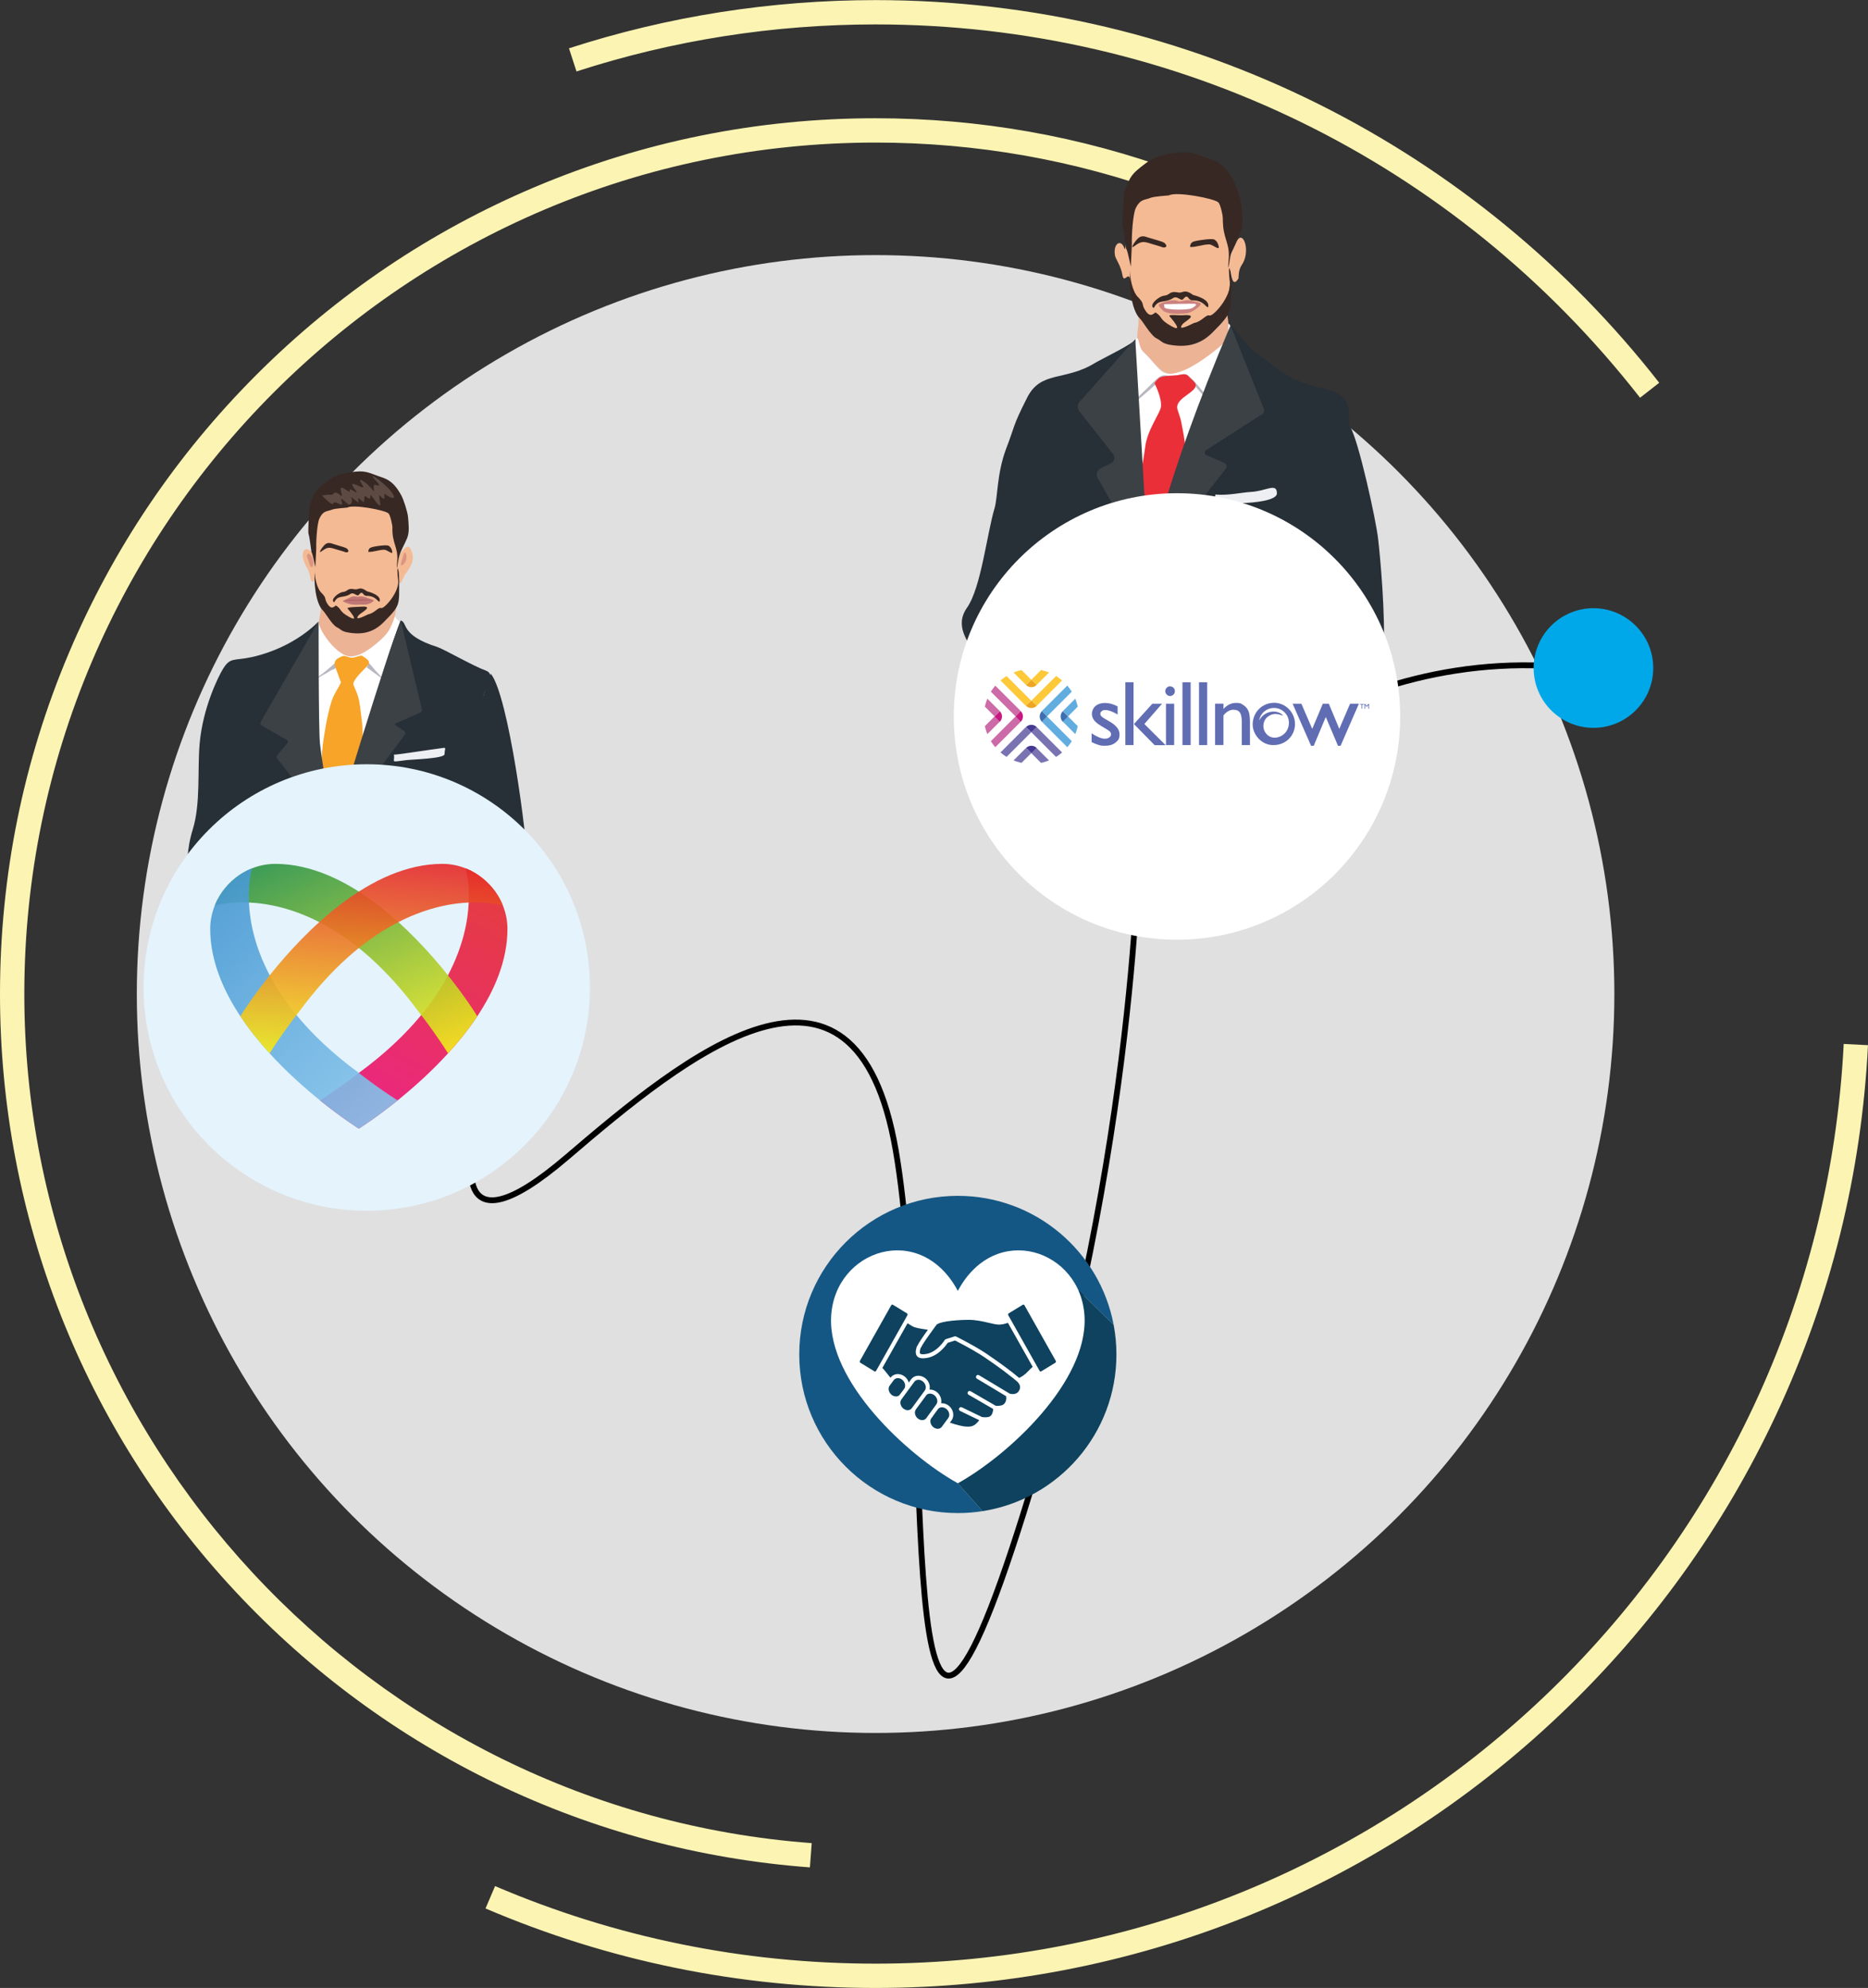 <?xml version="1.0" encoding="UTF-8"?>
<svg id="Layer_2" xmlns="http://www.w3.org/2000/svg" width="1920.044" height="2042.888" version="1.1" xmlns:xlink="http://www.w3.org/1999/xlink" viewBox="0 0 1920.044 2042.888">
  <rect x="0" y="0" width="1920.044" height="2042.888" fill="#333333" stroke="none"/>
  <!-- Generator: Adobe Illustrator 29.5.1, SVG Export Plug-In . SVG Version: 2.1.0 Build 141)  -->
  <defs>
    <linearGradient id="linear-gradient" x1="368.327" y1="651.661" x2="512.375" y2="403.166" gradientTransform="translate(0 507.888)" gradientUnits="userSpaceOnUse">
      <stop offset="0" stop-color="#ed0f79" stop-opacity=".9"/>
      <stop offset="1" stop-color="#e6282b" stop-opacity=".9"/>
    </linearGradient>
    <linearGradient id="linear-gradient1" x1="305.941" y1="364.216" x2="406.552" y2="597.832" gradientTransform="translate(0 507.888)" gradientUnits="userSpaceOnUse">
      <stop offset="0" stop-color="#2c9345" stop-opacity=".9"/>
      <stop offset="1" stop-color="#f6ec1b" stop-opacity=".9"/>
    </linearGradient>
    <linearGradient id="linear-gradient2" x1="213.887" y1="419.506" x2="402.631" y2="628.392" gradientTransform="translate(0 507.888)" gradientUnits="userSpaceOnUse">
      <stop offset="0" stop-color="#4899d3" stop-opacity=".9"/>
      <stop offset="1" stop-color="#87c4eb" stop-opacity=".9"/>
    </linearGradient>
    <linearGradient id="linear-gradient3" x1="372.185" y1="583.577" x2="392.03" y2="373.638" gradientTransform="translate(0 507.888)" gradientUnits="userSpaceOnUse">
      <stop offset="0" stop-color="#f6ec1b" stop-opacity=".9"/>
      <stop offset="1" stop-color="#e6282b" stop-opacity=".9"/>
    </linearGradient>
  </defs>
  <circle cx="899.978" cy="1021.494" r="759.354" fill="#e0e0e0"/>
  <path d="M832.48,1918.979c-225.935-16.755-435.756-117.548-590.812-283.812C85.826,1468.062,0,1250.122,0,1021.494c0-121.491,23.797-239.354,70.73-350.316,45.329-107.17,110.219-203.417,192.868-286.065,82.648-82.648,178.895-147.539,286.064-192.868,110.962-46.933,228.826-70.73,350.316-70.73,106.524,0,210.79,18.431,309.9,54.782l-8.607,23.471c-96.346-35.336-197.715-53.253-301.293-53.253-482.464.001-874.978,392.514-874.978,874.979,0,455.626,355.5,838.897,809.33,872.553l-1.85,24.932h0Z" fill="#fcf4b3"/>
  <path d="M899.979,2042.888c-139.143,0-274.036-27.486-400.931-81.696l9.821-22.99c123.773,52.876,255.361,79.687,391.11,79.687,531.134,0,968.232-415.142,995.097-945.109l24.969,1.266c-6.7,132.175-38.355,259.713-94.085,379.071-54.032,115.722-128.48,219.258-221.278,307.732-190.764,181.876-441.031,282.04-704.702,282.04h0Z" fill="#fcf4b3"/>
  <path d="M1685.741,408.739C1495.34,164.931,1208.94,25.1,899.979,25.1c-105.035,0-208.471,16.26-307.435,48.329l-7.707-23.782C686.294,16.77,792.323.1,899.979.1c80.286,0,160.23,9.349,237.612,27.787,75.217,17.922,148.478,44.531,217.748,79.088,68.028,33.938,132.431,75.644,191.419,123.96,58.646,48.037,112.037,102.682,158.687,162.417l-19.703,15.388h-.001Z" fill="#fcf4b3"/>
  <path d="M486.09,1182.488s-24.149,110.012,96.596,6.708c120.745-103.304,296.497-248.199,338.087-6.708s-6.708,788.87,119.404,409.193,130.137-719.106,130.137-719.106c0,0,163.677-199.23,417.242-188.497" fill="none" stroke="#000" stroke-miterlimit="10" stroke-width="6"/>
  <g>
    <g>
      <path d="M329.368,622.727c2.621,5.038-6.171,18.102,2.367,29.031,7.017,8.965,15.978,23.651,29.419,22.542,13.949-1.195,23.079-11.271,33.477-19.553,4.142-3.33,8.792-9.478,9.891-14.772.254-1.281,5.41-23.822.423-14.003-3.72,7.343-19.021,19.638-27.897,22.542-7.017,2.305-20.543,3.33-30.095-6.319-3.128-3.074-16.062-16.565-17.584-19.468h-.001Z" fill="#ecb395" fill-rule="evenodd"/>
      <path d="M329.875,526.072c-5.241,3.159-7.017,19.297-7.017,29.372,0,9.136-1.015,17.589-1.015,27.579,0,19.468,5.326,22.883,12.681,39.277,4.819,10.844,21.98,21.517,36.098,19.041,10.314-1.793,16.569-4.952,25.277-13.747,10.736-10.844,15.555-20.407,13.949-35.947-.761-7.77.507-30.141-2.705-35.264-3.635-5.891-2.282-19.041-3.889-26.64-2.113-10.502-36.182-11.271-42.184-10.758-5.241.512-25.023,3.245-31.194,7.087h-.001Z" fill="#f4ba94" fill-rule="evenodd"/>
      <path d="M409.087,572.606c1.944-2.561,9.299-15.967,12.85-8.709,5.241,10.758,1.099,17.418-5.833,26.811-1.691,2.305-5.579,16.308-7.101,2.903-.254-2.22-.338-20.407.084-21.005h0Z" fill="#f4ba94" fill-rule="evenodd"/>
      <path d="M323.281,570.728c-2.705-3.586-10.06-11.185-11.92-2.22-1.606,8.197,5.918,15.625,7.017,22.285,1.944,12.295,5.664,7.343,5.664-4.269,0-1.878.085-14.772-.761-15.796h0Z" fill="#f4ba94" fill-rule="evenodd"/>
      <path d="M323.704,586.353c-1.437,10.844.592,33.727,8.2,40.984,2.621,2.476,9.384,14.772,14.371,17.248,4.481,2.22,4.481,4.184,11.497,5.379,14.456,2.562,26.038,0,36.52-10.502,17.668-17.845,15.978-17.162,15.978-43.375,0-12.978-3.297-18.528-1.014.171,1.522,12.125-14.541,29.885-17.584,28.604-2.79-1.195-6.848,5.379-13.188,6.404-.423.085-15.724,8.368-9.891,1.025,1.944-2.476,17.415-10.075,1.775-8.795-1.86.171-14.287.256-13.103,1.793,1.268,1.622,12.934,14.857,2.029,8.88-11.328-6.148-7.355-7.599-13.949-11.954-1.775.683-4.819,5.977-9.806-3.501-2.114-4.099.423-3.928-5.58-9.99-4.227-4.269-7.017-16.735-6.256-22.371h.001Z" fill="#372824" fill-rule="evenodd"/>
      <path d="M343.401,618.885c-4.396-2.476,4.396-10.161,9.384-10.588,4.734-.427,4.058-4.355,11.582-2.732,4.481.854,5.072-3.586,13.019,2.135.085.085,15.217,3.415,12.765,10.588-2.283,0-3.72-5.977-13.357-5.977-4.481,0-3.382-6.489-8.116-.939-1.691,2.049-4.988-3.33-8.454-1.025-7.101,4.696-12.681.683-16.4,8.112-.085.171-.423.427-.423.427h0Z" fill="#372824" fill-rule="evenodd"/>
      <path d="M317.279,568.593c-3.551,2.476-.845,4.696.423,9.734,3.043,12.039,8.369-3.245-.423-9.734h0Z" fill="#da9583" fill-rule="evenodd"/>
      <path d="M414.498,571.155c2.198-9.392,6.594,4.952-.845,9.563-3.635,2.135.085-6.148.845-9.563h0Z" fill="#da9583" fill-rule="evenodd"/>
      <path d="M324.211,582.767c-.507-.854-2.536-13.235-4.058-15.369-.169-.256-1.86-15.625-2.959-18.443-.93-2.22.676-28.604,1.606-30.995,5.157-13.491,5.918-14.686,18.176-23.908,7.186-5.465,14.287-7.172,22.741-8.624,16.654-2.732,18.683.427,33.9,5.465,9.046,3.074,14.371,9.905,18.936,18.272,2.367,4.44,6.425,17.077,6.848,22.2.507,6.916,1.775,14.857-.93,21.602-3.043,7.428-6.848,12.893-8.707,20.834-.423,1.537-2.959,19.468-1.522,3.159,1.268-15.028-5.41-18.102-4.903-34.922,0-2.732-2.282-12.979-4.058-14.516-4.058-3.415-36.267-9.478-42.353-5.891-.085.085-12.765.854-15.555,2.049-5.241,2.135-9.046.683-13.019,9.051-2.452,5.038-3.551,23.822-3.297,29.97.085,2.049-1.014,19.895-.845,20.065h0Z" fill="#372824" fill-rule="evenodd"/>
      <path d="M330.72,508.824c1.775,1.793,10.567,11.441,11.751,8.624,1.353-3.416,6.594,1.281,8.792,1.281,2.029-2.476-5.749-11.783,6.425-.683,2.198,2.049,5.918-2.732,3.297-6.404-2.874-4.099,7.862,5.977,7.608,4.611-1.691-8.88,1.353-1.879,5.157-.512.676,3.245.507-7.001,1.353-6.233,11.074,9.478.592-9.051,10.06,4.44,11.243,15.967,1.522-8.88,5.749-4.269,7.186,7.855,2.621-3.586,4.734-1.964,2.198,1.622,12.596,8.197,8.2,0-4.311-8.197-31.194-28.262-16.485-12.637,6.678,7.172-2.452,1.708-2.959,3.671-1.522,5.806,4.311,10.758-6.087-.427-.676-.683-13.103-11.015-6.002-.341,6.425,9.648-18.852-9.99-7.101,5.465,5.58,7.258-6.848-3.501-5.833.171,1.944,6.745-12.173-10.161-8.623,2.305,2.959,10.246-4.227-4.269-8.538,1.878-.93,1.281-3.382.085-7.524.939-.423.085-3.635.427-3.973.085h-.001Z" fill="#5d4b43" fill-rule="evenodd"/>
      <path d="M328.861,567.312c-.254-1.451,3.973-7.172,6.171-8.453,1.775-1.11,3.804-1.281,7.355.085,1.437.598,10.06,2.988,11.159,3.416,2.536.939,3.043,1.11,4.058,2.561,1.691,2.305-1.099,3.245-3.212,2.305-1.353-.598-7.186-2.135-9.299-2.818-6.932-2.305-8.707-2.22-14.456,2.049-.254.256-1.691,1.11-1.775.854h-.001Z" fill="#372824" fill-rule="evenodd"/>
      <path d="M378.738,565.519c.845-2.732,2.621-3.074,6.171-3.842,2.113-.427,12.596-2.135,14.625-.769,2.114,1.281,3.128,3.33,3.635,5.892.761,3.842-5.157-1.878-8.2-1.878-5.495,0-11.074,2.476-16.316,2.22-.254,0,.085-1.451.085-1.622h0Z" fill="#372824" fill-rule="evenodd"/>
      <path d="M362,613.079c2.874-.768,5.326.598,6.425.171,1.014-.427,3.128-.512,4.227-.341,2.452.427,5.579,1.793,8.031,2.561.338.171,3.973,1.366,3.72,1.622-2.113,2.561-6.848,4.525-10.144,4.269-1.775-.171-3.466-.085-5.241,0-1.691.085-2.621.171-4.565.085-3.973-.171-6.932-1.024-10.567-2.732-.169-.085-2.282-1.025-1.099-1.451,1.86-.854,8.031-3.842,9.215-4.184h-.002Z" fill="#c07877" fill-rule="evenodd"/>
      <path d="M353.546,617.348c.254-.427,7.27-1.281,8.2-1.281,1.184.086,1.691.086,2.874.342,1.775.427,4.481-.342,6.087-.512,3.635-.256,7.186.342,10.736.598.085,0,3.551.427,2.452.427-2.367,0-9.046.171-11.666.171-.761,0-4.058.341-5.833.256-.845,0-7.524.171-8.876.171-1.268,0-2.452.085-3.635-.171h-.339Z" fill="#b2605e" fill-rule="evenodd"/>
      <path d="M328.015,637.242c-7.101,8.965-7.186,42.009-8.454,54.988-5.749,57.72,9.891,108.694,15.132,136.53.085.683,6.848,24.505,7.693,20.578.93-5.123,11.244-31.08,16.992-43.802,1.86-4.184,23.163-69.503,24.431-73.772,6.932-22.371,17.753-46.278,23.84-72.747.676-2.903,4.227-12.722,3.297-19.297-.338-2.22-2.283-2.22-3.551-4.013-2.705-3.842,0-3.33-6.509,10.075-4.819,9.99-24.854,26.042-36.267,28.775-17.584,4.269-40.747-32.275-36.605-37.313h0v-.002Z" fill="#fff" fill-rule="evenodd"/>
      <path d="M321.421,699.914c.169-.768,12.004-8.88,13.526-10.417,2.79-2.647,5.918-4.611,8.876-7.77,1.691-1.878-.085.341,1.099,3.159,1.183,2.903-3.72,2.818-6.509,5.123-1.184.939-16.823,9.307-16.992,9.905h0Z" fill="#b9b6c0" fill-rule="evenodd"/>
      <path d="M378.738,681.215c.676-.085,6.002,6.404,7.355,8.112.93,1.025,11.92,11.868,3.635,5.806-1.099-.854-12.765-9.221-12.765-9.307s2.198-3.671,1.775-4.611h0Z" fill="#b9b6c0" fill-rule="evenodd"/>
      <path d="M352.785,674.043c-13.864,4.867-8.116,9.734-4.481,21.431.254.683,1.944,5.294,2.198,5.636-1.775,4.525-7.439,12.125-9.722,19.638-3.973,12.808-5.749,23.395-7.862,36.63-3.212,20.749-3.466,39.789.254,57.464.676,3.415,7.693,42.692,8.707,40.643,10.652-21.261,16.4-46.193,23.417-66.942,7.27-21.261,9.046-30.397,6.087-52.597-2.536-19.297-2.198-18.528-8.031-32.019-1.691-3.842,8.454-13.662,11.244-16.564,5.157-5.209,8.2-7.087-2.621-13.576-.93-.598-7.778,2.135-9.637,2.135-3.973,0-7.862-2.476-9.553-1.878h0Z" fill="#f7a428" fill-rule="evenodd"/>
      <path d="M411.961,637.669c7.355,2.049-.845,15.113,37.619,27.238,6.087,1.878,37.619,19.895,49.455,24.078,12.004,4.184-1.606,17.845-2.452,29.116-.845,10.332-23.671,74.199-23.248,83.506.761,16.138,2.79,36.801-7.355,49.523-7.27,9.136-11.244,62.758-6.002,75.736,4.396,10.673,8.116,63.526,6.425,77.871-1.944,15.369-4.142,29.372-6.34,48.157-5.579,45.681-29.588,36.032-57.57,38.936-23.671,2.476-54.273-1.196-65.094-35.093-.169-.427-9.13-47.644-8.792-41.241.423,8.538-6.932,44.998-16.147,51.487-18.176,12.978-28.489,17.76-52.244,14.857-6.171-.768-28.658-12.381-28.151-19.468,1.522-19.553,5.664-26.64,5.664-52.597,0-31.507,10.821-47.73,16.316-78.298,5.579-30.995,12.089-47.218,4.311-80.518-1.944-8.453-2.536,2.049-3.72,10.075-.93,6.575,1.099,23.224-2.282,31.08-2.874,6.575-17.584,129.955-18.26,144.812-.254,5.294-4.396,27.75-8.876,27.921-12.427.427-12.85-1.451-30.011.683-19.866,2.476-11.92-1.537-11.92-22.2,0-40.387-1.775-102.717,6.678-139.86,3.466-15.198,1.353-29.201,8.2-51.231,8.2-26.725,4.65-60.538,7.017-87.775,3.212-37.057,19.275-69.418,24.093-77.188,7.608-12.21,10.905-7.941,29.588-12.039,44.974-9.99,68.814-36.971,68.645-36.715-11.582,19.724-7.777,130.895,1.606,156.766,4.058,11.271,9.384,35.264,11.328,47.474,4.396,26.896,18.767-45.339,23.079-55.158,6.932-15.796,26.376-76.761,28.912-89.824,2.621-13.149,18.767-60.281,19.528-60.111h0Z" fill="#272f37" fill-rule="evenodd"/>
      <path d="M404.841,775.479c1.522,8.026-5.326,7.941,13.611,5.55,5.072-.598,38.465-1.537,38.465-5.977,0-8.368,5.326-7.087-13.442-4.781-3.635.427-38.465,5.806-38.634,5.208h0Z" fill="#eeeff2" fill-rule="evenodd"/>
      <path d="M504.446,692.315c18.26,22.285,37.704,170.257,37.788,197.921,0,11.783,8.031,35.264-1.86,75.992-3.043,12.808-24.516,101.778-24.009,115.269.423,11.1-7.186-4.611-8.961,1.793,0,.085-11.666,5.891-9.468-4.782,2.029-10.332-13.695-18.699-21.726-12.893-.085.085-19.613,1.622-19.613-1.622,0-22.029,14.625-77.529,21.98-99.644,9.215-27.75-5.918-76.163-9.468-104.938-3.381-28.092,6.594-86.238,17.246-112.195,5.072-12.381,12.343-39.96,18.091-54.902h0Z" fill="#272f37" fill-rule="evenodd"/>
      <path d="M327.508,638.523l-59.424,102.979c-.867,1.503-.348,3.425,1.158,4.286l25.798,14.753c1.026.587,1.27,1.959.51,2.864l-10.411,12.398c-.952,1.134-.981,2.78-.068,3.947l57.766,73.785s-12.471-73.637-13.989-89.683-1.342-125.328-1.342-125.328h.002Z" fill="#3c4146" fill-rule="evenodd"/>
      <path d="M411.961,637.669l21.695,91.243c.323,1.359-.369,2.756-1.647,3.321l-25.38,11.235c-.74.327-.824,1.343-.149,1.789l8.761,5.777c1.39.917,1.724,2.814.73,4.15l-73.134,98.349s54.92-182.894,69.123-215.865h0Z" fill="#3c4146" fill-rule="evenodd"/>
    </g>
    <g>
      <circle cx="376.972" cy="1014.78" r="229.416" fill="#e4f3fc"/>
      <g>
        <path d="M516.925,930.623c-.745-1.866-1.546-3.706-2.451-5.489-.039-.077-.083-.151-.122-.228-.708-1.382-1.461-2.737-2.26-4.064-.105-.174-.218-.341-.324-.514-.759-1.235-1.549-2.449-2.383-3.632-.137-.194-.283-.381-.422-.574-.832-1.154-1.69-2.289-2.59-3.388-.147-.18-.303-.352-.452-.53-.914-1.094-1.853-2.166-2.831-3.201-.161-.17-.329-.332-.492-.501-.981-1.018-1.986-2.013-3.026-2.969-.202-.185-.412-.361-.616-.544-1.006-.903-2.031-1.784-3.087-2.628-.318-.253-.647-.492-.97-.74-.945-.729-1.902-1.442-2.882-2.121-.555-.382-1.126-.742-1.693-1.108-.751-.488-1.503-.976-2.272-1.435-.974-.576-1.968-1.12-2.972-1.647-.366-.194-.726-.398-1.095-.586-1.761-.885-3.574-1.67-5.416-2.398.376,1.242,4.151,14.307,3.218,35.115-.867,19.335-5.835,45.364-21.36,74.794-6.886,13.054-15.865,26.775-27.485,40.886-15.921,19.333-36.778,39.385-64.116,59.433,0,0-17.538,14.024-39.85,28.262,22.75,18.328,39.85,29.022,39.85,29.022,0,0,17.101-10.695,39.851-29.022,15.826-12.75,34.385-29.209,51.836-48.334,10.734-11.764,21.045-24.534,30.042-38.085,18.207-27.426,31.029-58.023,31.029-89.826,0-8.42-1.682-16.49-4.658-23.947h-.001Z" fill="url(#linear-gradient)"/>
        <path d="M488.195,1040.54s-10.2-16.321-27.72-38.244c-.016-.02-.034-.042-.05-.062-36.169-45.248-103.597-114.496-177.523-114.496-8.379,0-16.401,1.656-23.816,4.587-1.842.728-3.655,1.513-5.416,2.398-.369.188-.729.391-1.095.586-1.004.527-1.998,1.071-2.972,1.647-.769.459-1.521.946-2.272,1.435-.567.366-1.138.726-1.693,1.108-.981.679-1.937,1.393-2.882,2.121-.322.248-.652.486-.97.74-1.056.844-2.081,1.725-3.087,2.628-.204.183-.415.359-.616.544-1.04.956-2.045,1.951-3.026,2.969-.162.168-.331.33-.492.501-.978,1.035-1.917,2.108-2.831,3.201-.149.178-.304.35-.452.53-.9,1.1-1.758,2.234-2.59,3.388-.139.193-.286.38-.422.574-.834,1.183-1.624,2.397-2.383,3.632-.106.173-.22.34-.324.514-.799,1.327-1.552,2.682-2.26,4.064-.039.077-.083.151-.122.228-.905,1.784-1.706,3.623-2.451,5.489,1.164-.353,14.254-4.145,35.139-3.183,39.639,1.828,107.367,20.804,175.018,113.056,0,0,.756.947,2.055,2.625.01.013.017.022.027.035,4.585,5.923,16.138,21.222,27.544,39.326,10.734-11.764,21.045-24.534,30.042-38.085-1.498-2.479-2.359-3.856-2.359-3.856h-.001Z" fill="url(#linear-gradient1)"/>
        <path d="M368.828,1102.554c-27.338-20.048-48.195-40.1-64.116-59.433-11.62-14.111-20.599-27.832-27.485-40.886-15.525-29.431-20.493-55.459-21.36-74.794-.933-20.808,2.842-33.873,3.218-35.115-1.842.728-3.655,1.513-5.416,2.398-.369.188-.729.391-1.095.586-1.004.527-1.998,1.071-2.972,1.647-.769.459-1.521.946-2.272,1.435-.567.366-1.138.726-1.693,1.108-.981.679-1.937,1.393-2.882,2.121-.322.248-.652.486-.97.74-1.056.844-2.081,1.725-3.087,2.628-.204.183-.415.359-.616.544-1.04.956-2.045,1.951-3.026,2.969-.162.168-.331.33-.492.501-.978,1.035-1.917,2.108-2.831,3.201-.149.178-.304.35-.452.53-.9,1.1-1.758,2.234-2.59,3.388-.139.193-.286.38-.422.574-.834,1.183-1.624,2.397-2.383,3.632-.106.173-.22.34-.324.514-.799,1.327-1.552,2.682-2.26,4.064-.039.077-.083.151-.122.228-.905,1.784-1.706,3.623-2.451,5.489-2.976,7.457-4.658,15.527-4.658,23.947,0,31.804,12.822,62.401,31.029,89.827,8.996,13.55,19.307,26.319,30.04,38.082,17.452,19.127,36.011,35.586,51.838,48.336,22.75,18.328,39.851,29.022,39.851,29.022,0,0,17.101-10.695,39.85-29.022-22.312-14.238-39.85-28.262-39.85-28.262h-.001Z" fill="url(#linear-gradient2)"/>
        <path d="M514.474,925.133c-.039-.077-.083-.151-.122-.228-.708-1.382-1.461-2.737-2.26-4.064-.105-.174-.218-.341-.324-.514-.759-1.235-1.549-2.449-2.383-3.632-.137-.194-.283-.381-.422-.574-.832-1.154-1.69-2.289-2.59-3.388-.147-.18-.303-.352-.452-.53-.914-1.094-1.853-2.166-2.831-3.201-.161-.17-.329-.332-.492-.501-.981-1.018-1.986-2.013-3.026-2.969-.202-.185-.412-.361-.616-.544-1.006-.903-2.031-1.784-3.087-2.628-.318-.253-.647-.492-.97-.74-.945-.729-1.902-1.442-2.882-2.121-.555-.382-1.126-.742-1.693-1.108-.751-.488-1.503-.976-2.272-1.435-.974-.576-1.968-1.12-2.972-1.647-.366-.194-.726-.398-1.095-.586-1.761-.885-3.574-1.67-5.416-2.398-7.417-2.931-15.439-4.587-23.818-4.587-73.926,0-141.354,69.248-177.524,114.497-.016.02-.034.042-.05.062-17.519,21.923-27.72,38.244-27.72,38.244,0,0-.855,1.368-2.358,3.857,8.996,13.55,19.307,26.319,30.04,38.082,11.409-18.111,22.959-33.399,27.546-39.324.01-.013.017-.022.027-.035,1.299-1.677,2.055-2.625,2.055-2.625,67.651-92.252,135.379-111.228,175.018-113.056,20.885-.963,33.975,2.83,35.139,3.183-.745-1.866-1.546-3.706-2.451-5.489h0Z" fill="url(#linear-gradient3)"/>
      </g>
    </g>
  </g>
  <g>
    <path d="M1071.948,1290.027l-87.42,234.24,25.48,28.63c-8.3,1.31-16.81,1.99-25.48,1.99-90.03,0-163.01-72.98-163.01-163s72.98-163.01,163.01-163.01c79.63,0,145.93,57.11,160.16,132.61l-72.74-71.46Z" fill="#155784" fill-rule="evenodd"/>
    <path d="M1147.527,1391.887c0,81.35-59.6,148.79-137.52,161.01l-25.48-28.63,87.42-234.24,72.74,71.46c1.87,9.85,2.84,20.01,2.84,30.4Z" fill="#0e425e" fill-rule="evenodd"/>
    <g>
      <path d="M984.525,1524.268c-52.121-28.994-133.577-104.298-130.24-171.178,3.447-69.1,91.91-98.516,130.24-26.516,38.33-71.999,126.793-42.583,130.24,26.516,3.336,66.88-78.12,142.184-130.24,171.178Z" fill="#fff" fill-rule="evenodd"/>
      <g>
        <path d="M1040.669,1415.731c-2.728-2.154-6.197-4.831-9.475-7.332-4.529-3.363-10.752-7.84-18.881-13.376-.991-.675-2.041-1.361-3.117-2.051-.574-.366-1.141-.726-1.712-1.085-10.186-6.355-22.673-12.767-25.825-14.369l-7.544,2.398c-1.991,3.021-10.56,14.824-23.45,15.821-.709.074-1.411.111-2.06.111-2.908,0-4.912-.788-6.134-2.415-1.457-1.938-1.571-4.794-.355-8.978.034-.118.078-.234.134-.345,2.383-4.8,7.258-11.729,11.512-17.605-.82-.126-1.675-.252-2.554-.385-5.118-.755-10.409-1.538-13.204-3.121-1.214-.691-3.128-1.851-5.218-3.146l-25.828,45.869,2.172,2.418c.089.108,2.612,3.246,6.164,7.686l.066-.089c1.741-2.348,4.478-3.695,7.512-3.695,2.545,0,5.103.951,7.203,2.683,1.992,1.631,3.341,3.778,4,6.049l2.434-3.317c1.743-2.357,4.483-3.705,7.518-3.705,2.548,0,5.104.951,7.201,2.683,3.589,2.944,5.115,7.569,4.189,11.556.158-.006.314-.028.474-.028,2.543,0,5.101.954,7.203,2.683,3.543,2.92,5.08,7.467,4.227,11.418.286-.028.572-.046.866-.046,2.541,0,5.1.951,7.203,2.677,4.694,3.861,5.872,10.597,2.623,15.009l-1.672,2.258c7.529,2.591,11.915,3.348,11.989,3.363.058.009.12.025.175.034,2.144.542,8.501,1.523,12.141-.434,2.631-1.412,4.627-3.791,5.834-5.508l-19.654-9.486c-1.028-.498-1.463-1.738-.963-2.769.497-1.034,1.735-1.465,2.772-.966l20.841,10.064c.158-.012.312-.028.475,0,1.426.231,5.611.545,7.71-.828,2.558-1.677,3.095-5.606,3.2-7.517l-25.305-14.652c-.992-.575-1.331-1.846-.755-2.837.575-.994,1.84-1.332,2.837-.757l25.943,15.024c1.812.12,6.029.068,7.91-1.452,3.351-2.726,2.923-7.027,2.674-8.446l-30.017-18.021c-.983-.588-1.3-1.868-.711-2.846.591-.985,1.871-1.298,2.849-.711l31.594,18.965c2.185.563,7.198,1.28,9.614-3.147,1.8-3.305,1.144-6.348-1.98-9.317l-4.844-3.99v.003Z" fill="#0e425e"/>
        <path d="M950.509,1428.989c1.969-2.677,1.108-6.867-1.917-9.35-1.358-1.123-2.978-1.738-4.564-1.738-1.734,0-3.217.717-4.178,2.009l-13.321,18.159c-1.965,2.661-1.104,6.852,1.914,9.347,1.355,1.117,2.977,1.735,4.561,1.735,1.734,0,3.218-.714,4.181-2.015l.023-.031,13.301-18.116h0Z" fill="#0e425e"/>
        <path d="M960.456,1433.85c-1.358-1.117-2.98-1.735-4.564-1.735-1.354,0-2.546.452-3.465,1.268-.254.228-10.986,14.889-10.986,14.889-.083.111-.132.243-.206.36-.182.295-.345.6-.466.92-.98,2.597.005,5.944,2.58,8.067,1.363,1.123,2.987,1.738,4.574,1.738,1.732,0,3.211-.717,4.168-2.012l10.284-14.141c1.966-2.671,1.103-6.861-1.918-9.353h0Z" fill="#0e425e"/>
        <path d="M972.754,1447.905c-1.36-1.12-2.983-1.738-4.566-1.738-1.731,0-3.212.717-4.172,2.018,0,0-7.114,9.704-7.272,10.083-1.102,2.615-.112,6.086,2.526,8.264,1.36,1.12,2.986,1.735,4.571,1.735,1.731,0,3.212-.717,4.169-2.015l6.663-9.009c1.963-2.668,1.102-6.855-1.918-9.338h-.001Z" fill="#0e425e"/>
        <path d="M929.527,1426.973c1.682-2.634.789-6.686-2.085-9.043-1.363-1.123-2.984-1.738-4.569-1.738-1.732,0-3.214.717-4.177,2.012l-4.251,5.744c-1.958,2.658-1.098,6.858,1.92,9.344,1.36,1.12,2.983,1.738,4.567,1.738,1.32,0,2.492-.424,3.4-1.2.275-.237,5.132-6.763,5.194-6.858h0Z" fill="#0e425e"/>
        <path d="M1025.713,1361.167c-2.723-.228-5.895-.972-9.572-1.835-5.744-1.349-12.896-3.029-20.401-3.029l-.517.002c-16.929.161-30.709,2.383-32.769,5.281-.483.677-1.043,1.452-1.64,2.274-.442.609-.897,1.234-1.388,1.904-.375.517-.779,1.071-1.174,1.615-4.351,5.978-9.712,13.464-12.202,18.408-.983,3.471-.589,4.718-.261,5.154.471.628,1.791.757,2.815.757.523,0,1.084-.034,1.691-.096,12.376-.958,20.613-14.372,20.696-14.507.26-.428.669-.754,1.148-.906l4.103-1.305,4.963-1.578c.205-.065.418-.097.629-.097.318,0,.635.074.926.218.168.085,14.816,7.415,26.65,14.769.843.524,1.674,1.046,2.48,1.569.951.614,1.874,1.222,2.757,1.825,7.969,5.43,14.083,9.815,18.596,13.158,6.64,4.915,9.778,7.546,9.99,7.721l.003.003,4.261,3.514c.015-.012.034-.019.046-.025,1.4-.609,4.089-2,7.097-4.732,1.282-1.16,2.201-2.123,3.091-3.052,1.089-1.144,2.12-2.221,3.631-3.471.034-.029.071-.058.103-.086l-25.463-45.235c-3.537,1.231-7.174,2.038-10.287,1.781h-.002Z" fill="#0e425e"/>
        <path d="M932.671,1351.598c.386-.689.174-1.595-.461-1.981l-14.445-8.809c-.186-.114-.389-.172-.605-.172-.449,0-.857.248-1.088.662l-32.177,57.145c-.383.683-.168,1.589.471,1.98l14.441,8.807c.568.345,1.355.111,1.697-.492l32.168-57.139h0Z" fill="#0e425e"/>
        <path d="M1085.154,1398.442l-32.174-57.139c-.234-.417-.642-.665-1.089-.665-.214,0-.414.058-.601.171l-14.444,8.809c-.64.391-.857,1.297-.471,1.98l32.172,57.139c.343.612,1.115.84,1.701.492l14.433-8.806c.641-.392.857-1.298.472-1.982h0Z" fill="#0e425e"/>
      </g>
    </g>
  </g>
  <g>
    <g>
      <path d="M1169.789,324.532c2.344,12.589-6.073,26.578,5.22,36.585,5.433,4.735,15.128,17.97,21.413,21.198,15.341,7.64,35.263-8.393,47.834-17.431,15.98-11.513,20.774-13.235,18.217-34.325-1.811-14.526-.746-3.874-11.293,5.595-6.179,5.703-15.767,16.033-24.29,17.431-21.733,3.766-33.345-2.69-47.301-17.647-2.983-3.228-10.334-14.203-9.801-11.406h.001Z" fill="#ecb395" fill-rule="evenodd"/>
      <path d="M1164.569,206.17c-8.416,3.874-5.327,49.712-8.629,49.712-3.516-11.513-12.358-5.38-9.801,7.102.533,3.013,5.966,10.007,7.564,19.691,1.492,9.254,6.285-3.981,7.671,4.089,2.45,14.526,11.399,33.572,22.798,43.902,19.815,18.077,36.222,22.381,57.955,2.582,31.321-28.407,18.963-51.434,22.159-55.307,1.172.215,1.598,20.014,8.736,8.07.106-.108-.32-8.501,3.089-13.343,10.121-14.311,1.492-37.553-4.901-24.641-.426.861-7.564,17.754-7.351,12.697.213-5.165-6.818-23.672-6.818-35.186,0-10.975,1.491-27.008-13.104-25.179-18.431,2.26-24.184-13.665-51.456-2.259-2.876,1.184-26.101,7.317-27.912,8.07h0Z" fill="#f4ba94" fill-rule="evenodd"/>
      <path d="M1161.799,278.155c-1.704,13.02.746,40.351,9.801,49.066,3.089,2.905,11.186,17.647,17.258,20.552,5.327,2.69,5.327,5.057,13.743,6.564,17.258,2.905,31.108,0,43.679-12.697,21.094-21.305,19.07-20.444,19.07-51.864,0-15.387-3.942-22.058-1.172.215,1.705,14.526-17.365,35.724-21.094,34.217-3.303-1.399-8.096,6.456-15.661,7.64-.639.108-18.857,10.114-11.932,1.291,2.344-3.013,18.324-10.652-.426-9.146-2.237.215-14.489-1.076-13.104.753,1.598,1.937,15.447,17.754,2.45,10.653-13.53-7.424-8.736-9.146-16.619-14.311-2.237.861-5.859,7.102-11.825-4.304-2.557-4.734.533-4.519-6.605-11.836-5.114-5.057-8.416-20.014-7.564-26.793h0Z" fill="#372824" fill-rule="evenodd"/>
      <path d="M1185.769,316.461c-5.22-3.013,5.22-12.159,11.186-12.697,5.646-.43,4.901-5.165,13.956-3.228,5.327,1.076,5.966-4.304,15.447,2.582.213.108,18.324,4.089,15.341,12.59-2.663,0-4.474-7.102-15.98-7.102-5.327,0-4.048-7.747-9.695-1.184-2.024,2.475-5.966-3.873-10.121-1.183-8.523,5.595-15.128.861-19.602,9.684-.107.215-.533.538-.533.538h0Z" fill="#372824" fill-rule="evenodd"/>
      <path d="M1162.438,273.851c-.639-.968-3.089-15.818-4.901-18.292-.213-.323-2.13-18.723-3.516-22.058-1.065-2.69.852-34.325,1.918-37.123,6.179-16.14,7.138-17.539,21.733-28.622,8.629-6.564,17.046-8.501,27.273-10.222,19.815-3.336,22.372.43,40.483,6.456,10.866,3.658,17.152,11.836,22.585,21.843,2.983,5.272,7.777,20.444,8.203,26.577.639,8.285,2.237,17.862-1.066,25.824-3.622,8.931-8.203,15.387-10.44,24.856-.426,1.937-3.516,23.349-1.811,3.766,1.598-17.97-6.392-21.628-5.859-41.642.107-3.336-2.663-15.495-4.794-17.324-4.901-4.089-43.466-11.406-50.711-7.102-.106,0-15.234,1.076-18.537,2.367-6.286,2.69-10.76.861-15.661,10.868-2.876,6.026-4.261,28.514-3.942,35.939.106,2.475-1.172,23.672-.959,23.888h.002Z" fill="#372824" fill-rule="evenodd"/>
      <path d="M1163.929,253.945c-.426-1.721,4.581-8.5,7.244-10.115,2.237-1.291,4.581-1.399,8.843.215,1.705.645,12.038,3.443,13.317,3.981,2.983,1.183,3.622,1.291,4.901,3.12,2.024,2.69-1.385,3.874-3.835,2.798-1.598-.753-8.523-2.582-11.186-3.443-8.203-2.69-10.334-2.69-17.259,2.475-.32.323-2.024,1.399-2.024.968h0Z" fill="#372824" fill-rule="evenodd"/>
      <path d="M1223.482,251.901c1.066-3.336,3.09-3.766,7.351-4.627,2.557-.43,15.128-2.582,17.578-.968s3.729,4.089,4.261,7.102c.959,4.627-6.073-2.26-9.801-2.26-6.605,0-13.21,2.905-19.389,2.69-.426,0,0-1.829,0-1.937h0Z" fill="#372824" fill-rule="evenodd"/>
      <path d="M1211.976,310.005c.213.108,7.031-1.937,10.547-1.506,1.172.215,11.932,2.582,11.825,3.551-.32,3.12-9.695,9.039-13.53,9.684-2.983.645-14.702,1.399-20.774-.323-2.983-.753-5.859-2.152-9.268-8.07,1.918-1.937,9.482-4.735,15.874-4.735,1.705,0,4.475.753,5.327,1.399h0Z" fill="#ca817f" fill-rule="evenodd"/>
      <path d="M1196.529,312.588c4.794-.108,29.19-.646,31.534-.43,2.237.323,1.491,2.152-2.45,4.304-2.983,1.614-10.334,1.722-15.874,1.722-4.474-.108-12.784-.753-12.891-2.475,0-1.076-.533-3.121-.32-3.121h0Z" fill="#fff" fill-rule="evenodd"/>
      <path d="M1168.084,347.881c-7.99,7.317-7.671,104.481-7.457,119.33.639,45.085,20.241,132.78,20.028,115.564-.106-15.064,40.803-110.722,46.556-131.381,8.203-29.483,35.157-72.524,41.762-95.765,2.237-8.07-1.172-15.602-4.368-20.982-4.581-7.963,1.065,11.083-6.285,17.647-11.825,10.437-30.895,25.071-45.277,29.698-21.733,7.102-20.454-4.519-36.967-19.045-5.859-5.165-5.22-17.539-7.99-15.064h0l-.002-.002Z" fill="#fff" fill-rule="evenodd"/>
      <path d="M1161.372,417.499c-1.491,1.829,18.644-15.172,26.74-22.812,5.007-4.842,4.048-6.886,10.44-6.133,9.908,1.291,15.98-1.829,17.898-1.829,5.54.215,7.884,4.95,11.293,9.039,1.811,2.044,11.506,14.634,14.169,13.881-1.918-3.013-5.007-6.886-7.564-9.792-3.089-3.551-11.932-15.172-16.619-15.387-6.179-.108-5.114,1.399-10.014,1.722-11.932.968-11.293-4.519-22.585,6.886-5.966,6.133-10.973,10.653-17.791,17.216-2.663,2.475-3.729,4.735-5.966,7.209h0Z" fill="#b9b6c0" fill-rule="evenodd"/>
      <path d="M1186.834,394.15c5.007,10.222,7.138,19.046,6.498,23.888-.852,6.564-14.062,23.78-16.193,40.996-2.344,19.691-9.268,45.946-9.268,65.744,0,10.76,11.186,60.472,11.932,59.396.32-.323,18.111-59.396,23.331-70.264,5.966-12.589,7.351-22.381,13.849-34.648,3.622-6.994.852-26.47-1.065-36.369-2.983-15.28-1.385-8.823-5.54-21.843-4.475-13.773,28.338-19.261,15.767-29.913-6.392-5.38-4.688-7.639-13.423-5.918-5.327,1.076-17.365.43-21.307,3.228-.426.323-5.114,4.519-4.581,5.703h0Z" fill="#ea2f38" fill-rule="evenodd"/>
      <path d="M1166.912,348.527c0-.108-4.155,68.542-4.155,78.226,0,13.235-.959,65.744,5.114,89.309,5.433,21.09,11.399,74.245,13.21,61.548,3.729-27.008,41.335-119.653,57.103-154.731,15.554-34.971,32.919-57.567,26.634-88.556-.639-3.443,18.644,24.318,26.74,29.268,17.152,10.33,28.871,27.546,70.206,36.047,33.878,6.994,21.307,31.635,26.101,39.167,8.523,13.666,26.527,95.765,28.658,115.026,2.237,19.368,7.564,77.473,5.646,115.349-.639,13.45-5.859,31.097-8.31,36.262-8.203,17.539-37.82,15.495-59.766,19.906-27.167,5.488-17.472,8.931-17.472,51.003,0,14.741,12.465,106.741,6.925,107.924-21.733,4.412-66.584,7.102-90.128,6.026-49.325-2.152-77.983-12.267-84.482-66.175-2.131-16.786-9.162-61.225-9.268-60.903-13.317,43.041-9.268,73.707-49.325,105.772-13.211,10.545-68.502.861-72.017-3.766.746,0,.746-19.153,4.474-24.425,4.155-5.811,30.469-146.123,25.142-136.869-6.179,10.437-13.53,7.532-21.84,4.627-9.801-3.443-38.033-26.255-42.827-34.755-8.523-14.741-22.479-30.559-9.268-49.389,14.382-20.444,20.348-75.644,28.232-102.006,3.409-11.406,2.237-35.831,12.145-61.871,8.843-22.811,6.072-21.843,21.413-51.971,14.276-28.084,38.565-16.463,69.78-35.616,5.859-3.551,42.294-21.198,41.335-24.426h0ZM1328.206,598.485c-.746,4.95-17.472,62.086-8.416,58.32,33.984-14.203,20.028,9.469,12.145-39.059-.639-4.304-4.155-16.14-3.729-19.261h0Z" fill="#272f37" fill-rule="evenodd"/>
      <path d="M1249.211,508.216c-1.492,15.602,5.859,9.469,26.74,8.823,12.571-.323,36.541-2.582,36.541-10.007,0-11.406-10.973-2.367-26.634-1.507-10.866.646-22.372,3.766-36.648,2.69h0Z" fill="#eeeff2" fill-rule="evenodd"/>
      <path d="M1149.441,653.792c.426-1.399,15.554-17.001,22.266-12.159,3.516,2.582,13.317-3.013,23.864,8.393,8.736,9.254,16.513,20.122,29.51,20.122,12.891,0,3.942,1.506,11.932,8.716,9.588,8.716,7.884,24.533,6.072,35.831-1.491,9.146-7.564,6.671-16.3,6.671-19.283,0-19.07-.645-36.968,6.779-4.368,1.829-27.592,1.506-29.403-4.089-4.155-1.291-10.76-15.064-21.413-21.52-7.138-4.196-23.544-7.64-24.609-12.804-.533-3.12-5.753-5.165-9.056-7.532-3.303-2.259-4.368-8.07.639-9.361,5.327-1.399,43.786,10.33,53.161,10.007,3.622-.215,3.409-.323-1.491-3.12-7.671-4.412-45.916-6.349-48.154-14.849-.852-3.336.213-5.81,5.114-6.886,8.097-1.722,34.73,1.829,43.04,3.551,2.876.646,24.609,5.165,20.455-3.336-3.196-6.564-15.767,8.07-27.166-1.829-.533-.43-1.918-1.291-1.491-2.582h0l-.002-.003Z" fill="#e3a98b" fill-rule="evenodd"/>
      <path d="M1114.071,686.611c2.024-1.722,54.439,15.387,53.48,15.925-3.622,2.26-46.343-9.577-51.989-14.741-.533-.43-1.491-1.291-1.491-1.183h0Z" fill="#966b60" fill-rule="evenodd"/>
      <path d="M1213.468,666.919s7.351,17.324,7.351,27.116c2.024,0,14.276-.538,14.276-.538-.426-10.76.533-11.621-1.705-22.704-.426-1.829-15.874-2.044-19.709-4.842-.426-.323-.213.968-.213.968h0Z" fill="#632d25" fill-rule="evenodd"/>
      <path d="M1226.998,724.163c8.523,0,15.447-7.102,15.447-15.925,0-8.716-6.925-15.925-15.447-15.925s-15.554,7.209-15.554,15.925c0,8.823,7.031,15.925,15.554,15.925h0Z" fill="#ece4dd" fill-rule="evenodd"/>
      <path d="M1228.915,668.211c.107.43,10.973,24.533,12.464,33.464,1.598,8.931,1.172,20.229-3.089,28.407-.639,1.183,7.138,1.183,9.375.968,4.368-.43,2.45-17.862,1.172-28.837-1.278-10.76-6.605-25.179-13.423-32.926-.852-.968-6.392-.538-6.498-1.076h0Z" fill="#fff" fill-rule="evenodd"/>
      <path d="M1264.818,334.323l34.415,86.208c.707,1.771.059,3.795-1.544,4.827l-58.051,37.339c-1.936,1.246-1.697,4.148.418,5.059l18.315,7.89c2.4,1.034,3.171,4.061,1.557,6.117l-79.273,101.012s14.095-83.697,84.162-248.452h0Z" fill="#3c4146" fill-rule="evenodd"/>
      <path d="M1166.912,348.527l-57.237,64.378c-2.434,2.738-2.557,6.827-.292,9.706l34.699,44.105c2.44,3.102,1.367,7.667-2.2,9.356l-10.233,4.846c-3.988,1.889-5.521,6.775-3.325,10.603l52.332,91.254" fill="#3c4146" fill-rule="evenodd"/>
    </g>
    <g>
      <circle cx="1209.773" cy="736.256" r="229.416" fill="#fff"/>
      <g>
        <g id="Circle">
          <path d="M1054.675,703.978l-.068-.068-12.808-12.808c2.067-.802,4.133-1.536,6.268-2.067.666-.136,1.332-.34,1.931-.462l10.007,10.007,10.075-10.007c.666.136,1.332.272,1.931.462,2.135.53,4.269,1.196,6.268,2.067l-12.808,12.808-5.398-5.398-5.466,5.466h.068Z" fill="#fdc939"/>
          <path d="M1054.675,703.978l5.466-5.466,5.398,5.398c-3.005,3.005-7.804,3.005-10.809.068h-.055Z" fill="#eda623"/>
          <path d="M1028.394,699.247c1.999-1.672,4.065-3.195,6.2-4.541l25.411,25.411-5.534,5.275-26.077-26.145h0Z" fill="#fdc939"/>
          <path d="M1085.484,694.706c2.135,1.332,4.269,2.869,6.2,4.541l-26.132,26.145-5.534-5.275,25.466-25.411h0Z" fill="#fdc939"/>
          <path d="M1054.539,725.324l5.534-5.275,5.534,5.275c-3.073,3.073-8.008,3.073-10.999,0h-.069Z" fill="#eda623"/>
          <path d="M1054.675,768.546l-.068.068-12.808,12.794c2.067.802,4.133,1.536,6.268,2.067.666.136,1.332.34,1.931.462l10.007-10.007,10.007,10.007c.666-.136,1.332-.272,1.931-.462,2.135-.53,4.269-1.196,6.268-2.067l-12.794-12.808-5.398,5.398-5.466-5.466.122.014Z" fill="#7973b2"/>
          <path d="M1054.675,768.546l5.466,5.466,5.398-5.398c-3.005-3.005-7.804-3.005-10.809-.068h-.055Z" fill="#453991"/>
          <path d="M1028.394,773.278c1.999,1.672,4.065,3.195,6.2,4.541l25.411-25.411-5.534-5.275-26.145,26.145h.068Z" fill="#7973b2"/>
          <path d="M1085.484,777.805c2.135-1.332,4.269-2.869,6.2-4.541l-26.132-26.132-5.534,5.275,25.411,25.411h.054v-.014h.001Z" fill="#7973b2"/>
          <path d="M1054.539,747.133l5.534,5.275,5.534-5.275c-3.073-3.073-8.008-3.073-10.999,0h-.069Z" fill="#453991"/>
          <path d="M1092.364,730.858l.068-.068,12.808-12.808c.802,2.067,1.536,4.133,2.067,6.268.136.666.34,1.332.462,1.931l-10.007,10.007,10.007,10.007c-.136.666-.272,1.332-.462,1.931-.53,2.135-1.196,4.269-2.067,6.268l-12.808-12.808,5.398-5.398-5.466-5.466v.136h0Z" fill="#61addf"/>
          <path d="M1092.364,730.858l5.466,5.466-5.398,5.398c-3.005-3.005-3.005-7.804-.068-10.809v-.054h0Z" fill="#3e6fb0"/>
          <path d="M1097.095,704.577c1.672,1.999,3.195,4.065,4.541,6.2l-25.425,25.411-5.275-5.534,26.145-26.145v.068h.014Z" fill="#61addf"/>
          <path d="M1101.623,761.667c-1.332,2.135-2.869,4.269-4.541,6.2l-26.132-26.132,5.275-5.534,25.398,25.398v.068Z" fill="#61addf"/>
          <path d="M1070.95,730.722l5.275,5.534-5.275,5.534c-3.073-3.073-3.073-8.008,0-10.999v-.068h0Z" fill="#3e6fb0"/>
          <path d="M1027.728,730.858l-.068-.068-12.808-12.808c-.789,2.067-1.523,4.133-2.067,6.268-.136.666-.34,1.332-.462,1.931l10.007,10.007-10.007,10.007c.136.666.272,1.332.462,1.931.53,2.135,1.196,4.269,2.067,6.268l12.808-12.808-5.398-5.398,5.466-5.466v.136h0Z" fill="#cc6ba7"/>
          <path d="M1027.728,730.858l-5.466,5.466,5.398,5.398c3.005-3.005,3.005-7.804.068-10.809v-.054h0Z" fill="#c71880"/>
          <path d="M1022.996,704.577c-1.672,1.999-3.195,4.065-4.541,6.2l25.411,25.411,5.275-5.534-26.145-26.077Z" fill="#cc6ba7"/>
          <path d="M1018.455,761.667c1.332,2.135,2.869,4.269,4.541,6.2l26.145-26.132-5.275-5.534-25.411,25.466h0Z" fill="#cc6ba7"/>
          <path d="M1049.142,730.722l-5.275,5.534,5.275,5.534c3.073-3.073,3.073-8.008,0-10.999v-.068h0Z" fill="#c71880"/>
        </g>
        <path d="M1309.453,722.184v.068c-12.141,0-21.672,9.667-21.876,21.876-.204,10.537,9.069,21.808,21.482,21.55,12.345,0,22.012-9.477,22.012-21.672-.014-12.019-9.748-21.822-21.618-21.822h0ZM1310.378,758.064h-.068c-4.541.136-9.001-2.665-10.931-7.736-1.795-4.595-.462-10.197,3.073-13.27,1.224-1.074,2.515-1.89,3.861-2.447,2.135-.884,4.405-1.128,6.839-.721h.014c.897.122,1.822.34,2.76.639.585.177,1.142.354,1.713.544.272.095.544.177.829.258l.272-.136c-5.52-6.322-18.967-5.425-24.514,5.207,1.237-7.342,7.301-12.699,14.983-12.876,8.198-.204,15.336,6.268,15.608,14.738.231,9.409-6.893,15.54-14.439,15.799h0Z" fill="#606db3"/>
        <path d="M1387.74,723.19h9.001l-18.803,43.222h-2.665l-12.536-29.612-12.4,29.612h-2.733l-18.953-43.222h9.001l11.135,25.805,10.877-25.805h6.2l10.741,25.805,11.081-25.805h.054Z" fill="#606db3"/>
        <path d="M1122.03,762.605v-9.069c2.407,1.672,4.799,3.005,7.274,4.065,2.461,1.006,4.541,1.536,6.268,1.536s3.263-.394,4.541-1.264c1.264-.87,1.863-1.863,1.863-3.073,0-1.196-.394-2.271-1.196-3.073s-2.597-1.999-5.275-3.535c-5.398-3.005-9.001-5.602-10.673-7.736-1.672-2.135-2.529-4.473-2.529-7.002s1.264-5.942,3.807-8.008c2.529-2.067,5.806-3.073,9.803-3.073s8.402,1.196,12.808,3.535v8.334c-5.003-3.005-9.069-4.541-12.277-4.541s-2.937.34-3.929,1.06c-1.006.666-1.536,1.604-1.536,2.733s.462,1.931,1.332,2.801c.938.87,2.461,1.999,4.799,3.195l3.005,1.74c7.07,3.997,10.605,8.47,10.605,13.27s-1.332,6.336-4.065,8.538c-2.733,2.203-6.2,3.331-10.537,3.331s-4.799-.272-6.73-.802c-1.999-.53-4.473-1.536-7.464-3.005h.109v.041l-.003.002Z" fill="#606db3"/>
        <path d="M1156.714,701.11v64.555h8.402v-64.555h-8.402ZM1176.252,743.992l18.137-20.802h-10.007v.068l-18.871,20.802,21.292,21.686h11.271l-21.822-21.754h0Z" fill="#606db3"/>
        <path d="M1206.136,706.711c-.938-.938-2.135-1.4-3.535-1.4v-.068c-1.264,0-2.407.53-3.399,1.536-1.006,1.006-1.468,2.135-1.468,3.467s.462,2.461,1.468,3.467,2.067,1.536,3.399,1.536,2.529-.462,3.535-1.468c.993-1.006,1.468-2.135,1.468-3.535s-.462-2.597-1.468-3.535ZM1198.468,723.19v42.488h8.402v-42.488h-8.402Z" fill="#606db3"/>
        <path d="M1215.409,701.11h8.402v64.555h-8.402v-64.555Z" fill="#606db3"/>
        <path d="M1232.418,701.11h8.402v64.555h-8.402v-64.555Z" fill="#606db3"/>
        <path d="M1257.557,723.19v5.398c3.739-4.133,8.008-6.268,12.808-6.268s5.139.666,7.396,2.067c2.271,1.4,3.997,3.263,5.207,5.67,1.196,2.407,1.795,6.132,1.795,11.339v24.283h-8.402v-24.215c0-4.337-.666-7.464-1.999-9.341-1.332-1.863-3.535-2.801-6.676-2.801s-7.342,1.999-10.143,5.942v30.347h-8.606v-42.488h8.606v.068h.014,0Z" fill="#606db3"/>
        <g>
          <path d="M1397.883,723.394h4.133v.598h-1.74v4.269h-.734v-4.269h-1.659v-.598h0Z" fill="#606db3"/>
          <path d="M1406.557,723.394h.666v4.935h-.734v-3.807l-1.536,1.863h-.136l-1.536-1.863v3.807h-.734v-4.935h.666l1.604,1.999,1.604-1.999h.136Z" fill="#606db3"/>
        </g>
      </g>
    </g>
  </g>
  <circle cx="1637.841" cy="686.489" r="61.465" fill="#00a8e9"/>
</svg>